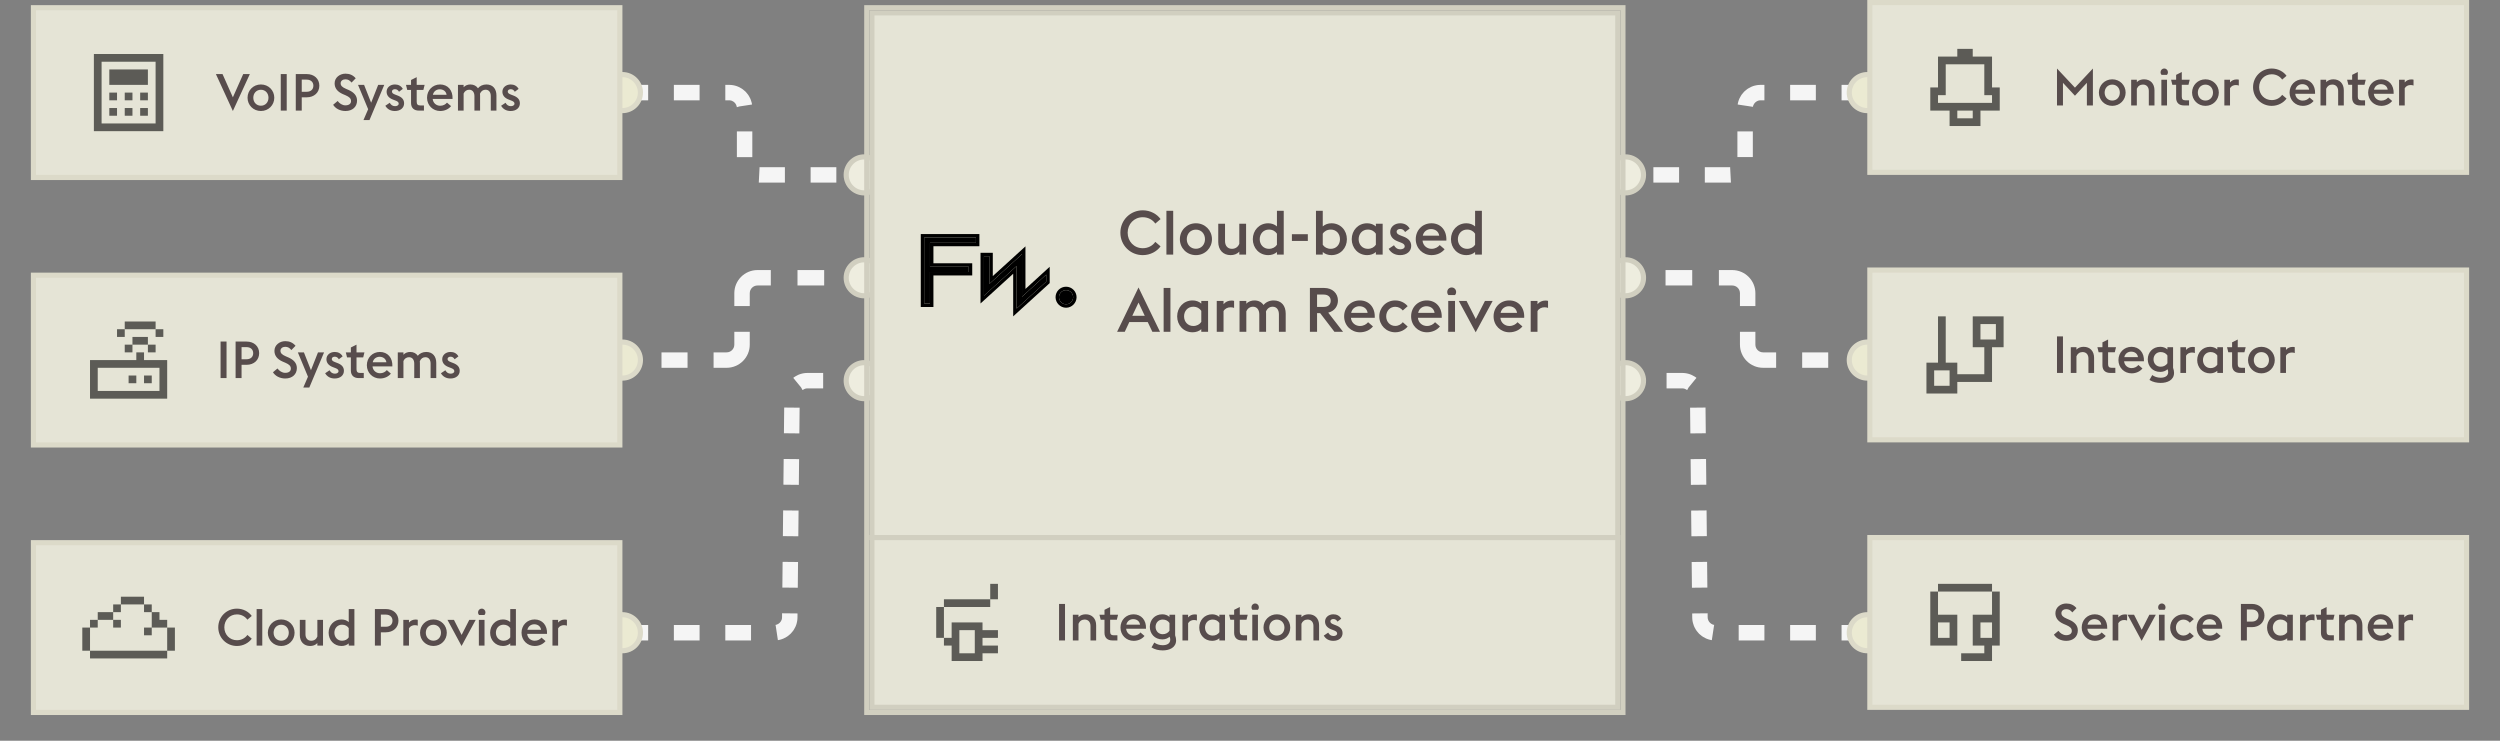<svg width="486" height="144" viewBox="0 0 486 144" fill="none" xmlns="http://www.w3.org/2000/svg">
<rect x="0" y="0" width="486" height="144" fill="#808080" stroke="none"/>
<path d="M363 123.001H333.47C331.825 123.001 330.486 121.676 330.47 120.031L330.03 76.969C330.014 75.325 328.675 74 327.03 74H315" stroke="#F5F5F5" stroke-width="3" stroke-dasharray="5 5"/>
<path d="M363 18H342.25C340.593 18 339.25 19.343 339.25 21V31C339.25 32.657 337.907 34 336.25 34H315" stroke="#F5F5F5" stroke-width="3" stroke-dasharray="5 5"/>
<path d="M363 70V71.5H360.468V70V68.5H363V70ZM355.405 70V71.5H350.342V70V68.5H355.405V70ZM345.279 70V71.5H342.747V70V68.5H345.279V70ZM342.747 70V71.5C340.262 71.5 338.247 69.485 338.247 67H339.747H341.247C341.247 67.828 341.919 68.5 342.747 68.5V70ZM339.747 67H338.247V64.5H339.747H341.247V67H339.747ZM339.747 59.5H338.247V57H339.747H341.247V59.5H339.747ZM339.747 57H338.247C338.247 56.172 337.576 55.5 336.747 55.5V54V52.5C339.233 52.5 341.247 54.515 341.247 57H339.747ZM336.747 54V55.5H334.154V54V52.5H336.747V54ZM328.967 54V55.5H323.78V54V52.5H328.967V54ZM318.593 54V55.5H316V54V52.5H318.593V54Z" fill="#F5F5F5"/>
<circle cx="4" cy="4" r="3.5" transform="matrix(-1 0 0 1 367 66)" fill="#EBEAD2" stroke="#DCDAC9"/>
<circle cx="4" cy="4" r="3.5" transform="matrix(-1 0 0 1 320 70)" fill="#EEEDDF" stroke="#D1CFC0"/>
<circle cx="4" cy="4" r="3.5" transform="matrix(-1 0 0 1 320 50)" fill="#EEEDDF" stroke="#D1CFC0"/>
<circle cx="4" cy="4" r="3.5" transform="matrix(-1 0 0 1 320 30)" fill="#EEEDDF" stroke="#D1CFC0"/>
<circle cx="4" cy="4" r="3.5" transform="matrix(-1 0 0 1 367 119)" fill="#EBEAD2" stroke="#DCDAC9"/>
<circle cx="4" cy="4" r="3.5" transform="matrix(-1 0 0 1 367 14)" fill="#EBEAD2" stroke="#DCDAC9"/>
<rect x="363.5" y="0.5" width="116" height="33" fill="#E5E4D6"/>
<rect x="363.5" y="0.5" width="116" height="33" stroke="#DCDAC9"/>
<path d="M378.25 12.5V18.5H376.75V20H387.25V18.5H385.75V12.5H378.25ZM380.5 23H383.5V21.5H380.5V23ZM387.25 17H388.75V21.5H385V24.5H379V21.5H375.25V17H376.75V11H380.5V9.5H383.5V11H387.25V17Z" fill="black" fill-opacity="0.6"/>
<path d="M399.88 20.5V13.32L403.37 17.04L406.86 13.32V20.5H405.69V16.1L403.37 18.61L401.04 16.1V20.5H399.88ZM410.623 20.58C409.143 20.58 408.023 19.43 408.023 18C408.023 16.57 409.143 15.42 410.623 15.42C412.103 15.42 413.223 16.57 413.223 18C413.223 19.43 412.103 20.58 410.623 20.58ZM410.623 19.55C411.493 19.55 412.093 18.88 412.093 18C412.093 17.12 411.493 16.45 410.623 16.45C409.753 16.45 409.143 17.12 409.143 18C409.143 18.88 409.753 19.55 410.623 19.55ZM414.3 20.5V15.5H415.4V15.97C415.75 15.58 416.28 15.42 416.81 15.42C418.04 15.42 418.83 16.27 418.83 17.55V20.5H417.73V17.68C417.73 16.97 417.33 16.44 416.59 16.44C416.04 16.44 415.61 16.74 415.4 17.26V20.5H414.3ZM420.199 14.55C420.079 14.43 420.009 14.25 420.009 14.05C420.009 13.64 420.319 13.32 420.729 13.32C421.139 13.32 421.449 13.64 421.449 14.05C421.449 14.25 421.379 14.43 421.259 14.55H420.199ZM420.169 20.5V15.5H421.269V20.5H420.169ZM424.559 20.5C423.609 20.5 423.039 19.97 423.039 19.02V16.48H422.299L422.059 15.5H423.039V14.55L424.139 14V15.5H425.679L425.439 16.48H424.139V18.78C424.139 19.25 424.319 19.5 424.819 19.5H425.549V20.5H424.559ZM428.738 20.58C427.258 20.58 426.138 19.43 426.138 18C426.138 16.57 427.258 15.42 428.738 15.42C430.218 15.42 431.338 16.57 431.338 18C431.338 19.43 430.218 20.58 428.738 20.58ZM428.738 19.55C429.608 19.55 430.208 18.88 430.208 18C430.208 17.12 429.608 16.45 428.738 16.45C427.868 16.45 427.258 17.12 427.258 18C427.258 18.88 427.868 19.55 428.738 19.55ZM432.415 20.5V15.5H433.515V16.03C433.835 15.64 434.275 15.44 434.805 15.44C434.945 15.44 435.095 15.45 435.225 15.49V16.63C435.055 16.56 434.855 16.53 434.645 16.53C434.185 16.53 433.745 16.74 433.515 17.15V20.5H432.415ZM441.624 20.58C439.604 20.58 437.994 18.99 437.994 16.95C437.994 14.91 439.604 13.32 441.624 13.32C442.854 13.32 443.924 13.93 444.504 14.74L443.654 15.47C443.224 14.85 442.494 14.44 441.624 14.44C440.214 14.44 439.174 15.54 439.174 16.95C439.174 18.36 440.214 19.46 441.624 19.46C442.494 19.46 443.224 19.05 443.654 18.43L444.504 19.16C443.924 19.97 442.854 20.58 441.624 20.58ZM447.653 20.58C446.233 20.58 445.093 19.48 445.093 18C445.093 16.54 446.183 15.42 447.633 15.42C449.133 15.42 450.133 16.55 450.053 18.23H446.193C446.273 19.08 446.953 19.56 447.653 19.56C448.243 19.56 448.693 19.29 448.973 18.95L449.763 19.63C449.323 20.18 448.573 20.58 447.653 20.58ZM447.563 16.36C447.043 16.36 446.403 16.65 446.233 17.43H448.893C448.793 16.72 448.223 16.36 447.563 16.36ZM451.106 20.5V15.5H452.206V15.97C452.556 15.58 453.086 15.42 453.616 15.42C454.846 15.42 455.636 16.27 455.636 17.55V20.5H454.536V17.68C454.536 16.97 454.136 16.44 453.396 16.44C452.846 16.44 452.416 16.74 452.206 17.26V20.5H451.106ZM458.778 20.5C457.828 20.5 457.258 19.97 457.258 19.02V16.48H456.517L456.278 15.5H457.258V14.55L458.358 14V15.5H459.898L459.658 16.48H458.358V18.78C458.358 19.25 458.538 19.5 459.038 19.5H459.768V20.5H458.778ZM462.927 20.58C461.507 20.58 460.367 19.48 460.367 18C460.367 16.54 461.457 15.42 462.907 15.42C464.407 15.42 465.407 16.55 465.327 18.23H461.467C461.547 19.08 462.227 19.56 462.927 19.56C463.517 19.56 463.967 19.29 464.247 18.95L465.037 19.63C464.597 20.18 463.847 20.58 462.927 20.58ZM462.837 16.36C462.317 16.36 461.677 16.65 461.507 17.43H464.167C464.067 16.72 463.497 16.36 462.837 16.36ZM466.38 20.5V15.5H467.48V16.03C467.8 15.64 468.24 15.44 468.77 15.44C468.91 15.44 469.06 15.45 469.19 15.49V16.63C469.02 16.56 468.82 16.53 468.61 16.53C468.15 16.53 467.71 16.74 467.48 17.15V20.5H466.38Z" fill="#574C4C"/>
<rect x="363.5" y="52.5" width="116" height="33" fill="#E5E4D6"/>
<rect x="363.5" y="52.5" width="116" height="33" stroke="#DCDAC9"/>
<path d="M378.25 70.5H380.5V72.75H385.75V67.5H383.5V61.5H389.5V67.5H387.25V74.25H380.5V76.5H374.5V70.5H376.75V61.5H378.25V70.5ZM376 75H379V72H376V75ZM385 63V66H388V63H385Z" fill="black" fill-opacity="0.6"/>
<path d="M399.88 72.5V65.4H401.04V72.5H399.88ZM402.561 72.5V67.5H403.661V67.97C404.011 67.58 404.541 67.42 405.071 67.42C406.301 67.42 407.091 68.27 407.091 69.55V72.5H405.991V69.68C405.991 68.97 405.591 68.44 404.851 68.44C404.301 68.44 403.871 68.74 403.661 69.26V72.5H402.561ZM410.233 72.5C409.283 72.5 408.713 71.97 408.713 71.02V68.48H407.973L407.733 67.5H408.713V66.55L409.813 66V67.5H411.353L411.113 68.48H409.813V70.78C409.813 71.25 409.993 71.5 410.493 71.5H411.223V72.5H410.233ZM414.382 72.58C412.962 72.58 411.822 71.48 411.822 70C411.822 68.54 412.912 67.42 414.362 67.42C415.862 67.42 416.862 68.55 416.782 70.23H412.922C413.002 71.08 413.682 71.56 414.382 71.56C414.972 71.56 415.422 71.29 415.702 70.95L416.492 71.63C416.052 72.18 415.302 72.58 414.382 72.58ZM414.292 68.36C413.772 68.36 413.132 68.65 412.962 69.43H415.622C415.522 68.72 414.952 68.36 414.292 68.36ZM420.035 74.44C419.305 74.44 418.495 74.28 417.855 73.86L418.395 72.91C418.805 73.22 419.385 73.43 420.015 73.43C420.785 73.43 421.495 73.15 421.495 72.34C421.495 72.19 421.465 71.95 421.365 71.78C421.005 72.12 420.505 72.3 419.955 72.3C418.465 72.3 417.525 71.19 417.525 69.86C417.525 68.53 418.465 67.42 419.955 67.42C420.505 67.42 420.975 67.6 421.345 67.93V67.5H422.445V71.5C422.575 71.84 422.635 72.18 422.635 72.48C422.635 73.91 421.315 74.44 420.035 74.44ZM420.035 71.29C420.625 71.29 421.095 71.01 421.345 70.62V69.11C421.095 68.71 420.625 68.44 420.035 68.44C419.195 68.44 418.645 69.08 418.645 69.86C418.645 70.65 419.195 71.29 420.035 71.29ZM423.87 72.5V67.5H424.97V68.03C425.29 67.64 425.73 67.44 426.26 67.44C426.4 67.44 426.55 67.45 426.68 67.49V68.63C426.51 68.56 426.31 68.53 426.1 68.53C425.64 68.53 425.2 68.74 424.97 69.15V72.5H423.87ZM431.044 72.5V72.08C430.674 72.41 430.174 72.58 429.634 72.58C428.164 72.58 427.134 71.42 427.134 70C427.134 68.58 428.164 67.42 429.634 67.42C430.174 67.42 430.674 67.6 431.044 67.93V67.5H432.144V72.5H431.044ZM429.744 71.56C430.334 71.56 430.784 71.29 431.044 70.9V69.11C430.784 68.71 430.334 68.44 429.744 68.44C428.854 68.44 428.254 69.13 428.254 70C428.254 70.87 428.854 71.56 429.744 71.56ZM435.438 72.5C434.488 72.5 433.918 71.97 433.918 71.02V68.48H433.178L432.938 67.5H433.918V66.55L435.018 66V67.5H436.558L436.318 68.48H435.018V70.78C435.018 71.25 435.198 71.5 435.698 71.5H436.428V72.5H435.438ZM439.617 72.58C438.137 72.58 437.017 71.43 437.017 70C437.017 68.57 438.137 67.42 439.617 67.42C441.097 67.42 442.217 68.57 442.217 70C442.217 71.43 441.097 72.58 439.617 72.58ZM439.617 71.55C440.487 71.55 441.087 70.88 441.087 70C441.087 69.12 440.487 68.45 439.617 68.45C438.747 68.45 438.137 69.12 438.137 70C438.137 70.88 438.747 71.55 439.617 71.55ZM443.294 72.5V67.5H444.394V68.03C444.714 67.64 445.154 67.44 445.684 67.44C445.824 67.44 445.974 67.45 446.104 67.49V68.63C445.934 68.56 445.734 68.53 445.524 68.53C445.064 68.53 444.624 68.74 444.394 69.15V72.5H443.294Z" fill="#574C4C"/>
<rect x="363.5" y="104.5" width="116" height="33" fill="#E5E4D6"/>
<rect x="363.5" y="104.5" width="116" height="33" stroke="#DCDAC9"/>
<path d="M387.25 128.5H381.25V127H385.75V125.5H383.5V119.5H387.25V115H388.75V125.5H387.25V128.5ZM376.75 119.5H380.5V125.5H375.25V115H376.75V119.5ZM376.75 124H379V121H376.75V124ZM385 124H387.25V121H385V124ZM387.25 115H376.75V113.5H387.25V115Z" fill="black" fill-opacity="0.6"/>
<path d="M401.68 124.58C400.61 124.58 399.73 124.09 399.28 123.37L400.16 122.63C400.49 123.09 401.05 123.48 401.66 123.48C402.35 123.48 402.76 123.17 402.76 122.66C402.76 122.13 402.42 121.84 401.72 121.53L401.16 121.29C400.09 120.82 399.57 120.12 399.57 119.2C399.57 118.06 400.6 117.32 401.68 117.32C402.49 117.32 403.14 117.6 403.67 118.22L402.86 119.05C402.5 118.61 402.17 118.42 401.66 118.42C401.18 118.42 400.74 118.7 400.74 119.19C400.74 119.65 401.04 119.95 401.76 120.26L402.31 120.5C403.28 120.93 403.93 121.57 403.93 122.56C403.93 123.76 403.04 124.58 401.68 124.58ZM407.243 124.58C405.823 124.58 404.683 123.48 404.683 122C404.683 120.54 405.773 119.42 407.223 119.42C408.723 119.42 409.723 120.55 409.643 122.23H405.783C405.863 123.08 406.543 123.56 407.243 123.56C407.833 123.56 408.283 123.29 408.563 122.95L409.353 123.63C408.913 124.18 408.163 124.58 407.243 124.58ZM407.153 120.36C406.633 120.36 405.993 120.65 405.823 121.43H408.483C408.383 120.72 407.813 120.36 407.153 120.36ZM410.696 124.5V119.5H411.796V120.03C412.116 119.64 412.556 119.44 413.086 119.44C413.226 119.44 413.376 119.45 413.506 119.49V120.63C413.336 120.56 413.136 120.53 412.926 120.53C412.466 120.53 412.026 120.74 411.796 121.15V124.5H410.696ZM416.338 124.58L413.597 119.5H414.858L416.348 122.43L417.838 119.5H419.088L416.338 124.58ZM419.73 118.55C419.61 118.43 419.54 118.25 419.54 118.05C419.54 117.64 419.85 117.32 420.26 117.32C420.67 117.32 420.98 117.64 420.98 118.05C420.98 118.25 420.91 118.43 420.79 118.55H419.73ZM419.7 124.5V119.5H420.8V124.5H419.7ZM424.46 124.58C423 124.58 421.88 123.43 421.88 122C421.88 120.57 423 119.42 424.46 119.42C425.33 119.42 426.03 119.81 426.48 120.35L425.69 121.05C425.41 120.71 425 120.45 424.46 120.45C423.62 120.45 423 121.12 423 122C423 122.88 423.62 123.55 424.46 123.55C425 123.55 425.41 123.29 425.69 122.95L426.48 123.65C426.03 124.19 425.33 124.58 424.46 124.58ZM429.596 124.58C428.176 124.58 427.036 123.48 427.036 122C427.036 120.54 428.126 119.42 429.576 119.42C431.076 119.42 432.076 120.55 431.996 122.23H428.136C428.216 123.08 428.896 123.56 429.596 123.56C430.186 123.56 430.636 123.29 430.916 122.95L431.706 123.63C431.266 124.18 430.516 124.58 429.596 124.58ZM429.506 120.36C428.986 120.36 428.346 120.65 428.176 121.43H430.836C430.736 120.72 430.166 120.36 429.506 120.36ZM435.632 124.5V117.4H437.762C439.212 117.4 440.212 118.32 440.212 119.66C440.212 120.98 439.212 121.92 437.762 121.92H436.792V124.5H435.632ZM436.792 120.84H437.742C438.572 120.84 439.052 120.37 439.052 119.66C439.052 118.96 438.572 118.48 437.742 118.48H436.792V120.84ZM444.628 124.5V124.08C444.258 124.41 443.758 124.58 443.218 124.58C441.748 124.58 440.718 123.42 440.718 122C440.718 120.58 441.748 119.42 443.218 119.42C443.758 119.42 444.258 119.6 444.628 119.93V119.5H445.728V124.5H444.628ZM443.328 123.56C443.918 123.56 444.368 123.29 444.628 122.9V121.11C444.368 120.71 443.918 120.44 443.328 120.44C442.438 120.44 441.838 121.13 441.838 122C441.838 122.87 442.438 123.56 443.328 123.56ZM447.132 124.5V119.5H448.232V120.03C448.552 119.64 448.992 119.44 449.522 119.44C449.662 119.44 449.812 119.45 449.942 119.49V120.63C449.772 120.56 449.572 120.53 449.362 120.53C448.902 120.53 448.462 120.74 448.232 121.15V124.5H447.132ZM452.713 124.5C451.763 124.5 451.193 123.97 451.193 123.02V120.48H450.453L450.213 119.5H451.193V118.55L452.293 118V119.5H453.833L453.593 120.48H452.293V122.78C452.293 123.25 452.473 123.5 452.973 123.5H453.703V124.5H452.713ZM454.72 124.5V119.5H455.82V119.97C456.17 119.58 456.7 119.42 457.23 119.42C458.46 119.42 459.25 120.27 459.25 121.55V124.5H458.15V121.68C458.15 120.97 457.75 120.44 457.01 120.44C456.46 120.44 456.03 120.74 455.82 121.26V124.5H454.72ZM462.839 124.58C461.419 124.58 460.279 123.48 460.279 122C460.279 120.54 461.369 119.42 462.819 119.42C464.319 119.42 465.319 120.55 465.239 122.23H461.379C461.459 123.08 462.139 123.56 462.839 123.56C463.429 123.56 463.879 123.29 464.159 122.95L464.949 123.63C464.509 124.18 463.759 124.58 462.839 124.58ZM462.749 120.36C462.229 120.36 461.589 120.65 461.419 121.43H464.079C463.979 120.72 463.409 120.36 462.749 120.36ZM466.292 124.5V119.5H467.392V120.03C467.712 119.64 468.152 119.44 468.682 119.44C468.822 119.44 468.972 119.45 469.102 119.49V120.63C468.932 120.56 468.732 120.53 468.522 120.53C468.062 120.53 467.622 120.74 467.392 121.15V124.5H466.292Z" fill="#574C4C"/>
<path d="M121 123.001H150.53C152.175 123.001 153.514 121.676 153.53 120.031L153.97 76.969C153.986 75.325 155.325 74 156.97 74H169" stroke="#F5F5F5" stroke-width="3" stroke-dasharray="5 5"/>
<path d="M121 18H141.75C143.407 18 144.75 19.343 144.75 21V31C144.75 32.657 146.093 34 147.75 34H169" stroke="#F5F5F5" stroke-width="3" stroke-dasharray="5 5"/>
<path d="M121 70V71.5H123.532V70V68.5H121V70ZM128.595 70V71.5H133.658V70V68.5H128.595V70ZM138.721 70V71.5H141.253V70V68.5H138.721V70ZM141.253 70V71.5C143.738 71.5 145.753 69.485 145.753 67H144.253H142.753C142.753 67.828 142.081 68.5 141.253 68.5V70ZM144.253 67H145.753V64.5H144.253H142.753V67H144.253ZM144.253 59.5H145.753V57H144.253H142.753V59.5H144.253ZM144.253 57H145.753C145.753 56.172 146.424 55.5 147.253 55.5V54V52.5C144.767 52.5 142.753 54.515 142.753 57H144.253ZM147.253 54V55.5H149.846V54V52.5H147.253V54ZM155.033 54V55.5H160.22V54V52.5H155.033V54ZM165.407 54V55.5H168V54V52.5H165.407V54Z" fill="#F5F5F5"/>
<circle cx="121" cy="70" r="3.5" fill="#EBEAD2" stroke="#DCDAC9"/>
<circle cx="168" cy="74" r="3.5" fill="#EEEDDF" stroke="#D1CFC0"/>
<circle cx="168" cy="54" r="3.5" fill="#EEEDDF" stroke="#D1CFC0"/>
<circle cx="168" cy="34" r="3.5" fill="#EEEDDF" stroke="#D1CFC0"/>
<circle cx="121" cy="123" r="3.5" fill="#EBEAD2" stroke="#DCDAC9"/>
<circle cx="121" cy="18" r="3.5" fill="#EBEAD2" stroke="#DCDAC9"/>
<rect x="169.5" y="2.5" width="145" height="102" fill="#E5E4D6"/>
<rect x="169.5" y="2.5" width="145" height="102" stroke="#D1CFC0"/>
<path d="M207.242 59.156C206.482 59.156 205.867 58.504 205.867 57.781C205.867 57.021 206.482 56.406 207.242 56.406C208.002 56.406 208.617 57.021 208.617 57.781C208.617 58.504 208.002 59.156 207.242 59.156Z" fill="black"/>
<path d="M198.683 49.404V57.685L203.394 53.379V54.741L197.634 59.986V51.705L191.285 57.483V49.809H192.334V55.183L198.683 49.404Z" fill="black"/>
<path d="M179.664 59.012V46.17H189.721V47.201H180.786V51.849H188.328V52.88H180.786V59.012H179.664Z" fill="black"/>
<path d="M208.617 57.779C208.617 57.032 208.021 56.424 207.278 56.405L207.242 56.405C206.483 56.405 205.868 57.02 205.868 57.779L205.868 57.813C205.887 58.512 206.475 59.134 207.207 59.154L207.242 59.154C207.99 59.154 208.598 58.523 208.617 57.813L208.617 57.779ZM209.286 57.779C209.286 58.861 208.383 59.823 207.242 59.823C206.102 59.823 205.199 58.861 205.199 57.779C205.199 56.651 206.114 55.736 207.242 55.736C208.371 55.736 209.286 56.651 209.286 57.779Z" fill="black"/>
<path d="M191.282 49.81V57.483L197.631 51.705V59.986L203.391 54.742V53.38L198.68 57.686V49.405L192.331 55.183V49.81H191.282ZM192.999 53.671L199.348 47.893V56.169L204.059 51.863V55.037L196.962 61.499L196.962 53.217L190.613 58.996V49.141H192.999V53.671Z" fill="black"/>
<path d="M188.333 52.879V51.848H180.79V47.2H189.725V46.169H179.668V59.011H180.79V52.879H188.333ZM190.394 47.868H181.458V51.18H189.001V53.547H181.458V59.679H179V45.5H190.394V47.868Z" fill="black"/>
<path d="M222.157 49.596C219.733 49.596 217.801 47.688 217.801 45.24C217.801 42.792 219.733 40.884 222.157 40.884C223.633 40.884 224.917 41.616 225.613 42.588L224.593 43.464C224.077 42.72 223.201 42.228 222.157 42.228C220.465 42.228 219.217 43.548 219.217 45.24C219.217 46.932 220.465 48.252 222.157 48.252C223.201 48.252 224.077 47.76 224.593 47.016L225.613 47.892C224.917 48.864 223.633 49.596 222.157 49.596ZM226.75 49.5V40.98H228.07V49.5H226.75ZM232.486 49.596C230.71 49.596 229.366 48.216 229.366 46.5C229.366 44.784 230.71 43.404 232.486 43.404C234.262 43.404 235.606 44.784 235.606 46.5C235.606 48.216 234.262 49.596 232.486 49.596ZM232.486 48.36C233.53 48.36 234.25 47.556 234.25 46.5C234.25 45.444 233.53 44.64 232.486 44.64C231.442 44.64 230.71 45.444 230.71 46.5C230.71 47.556 231.442 48.36 232.486 48.36ZM240.919 49.5V48.912C240.487 49.404 239.851 49.596 239.227 49.596C237.775 49.596 236.827 48.588 236.827 47.04V43.5H238.147V46.884C238.147 47.736 238.627 48.372 239.479 48.372C240.163 48.372 240.679 48.012 240.919 47.388V43.5H242.239V49.5H240.919ZM249.558 49.5H248.238V48.996C247.794 49.392 247.194 49.596 246.546 49.596C244.782 49.596 243.546 48.204 243.546 46.5C243.546 44.796 244.782 43.404 246.546 43.404C247.194 43.404 247.794 43.62 248.238 44.016V40.98H249.558V49.5ZM246.678 44.628C245.61 44.628 244.89 45.456 244.89 46.5C244.89 47.544 245.61 48.372 246.678 48.372C247.386 48.372 247.938 48.048 248.238 47.58V45.432C247.938 44.952 247.386 44.628 246.678 44.628ZM251.146 46.836V45.528H254.242V46.836H251.146ZM255.824 49.5V40.98H257.144V44.016C257.588 43.62 258.188 43.404 258.836 43.404C260.612 43.404 261.836 44.796 261.836 46.5C261.836 48.204 260.612 49.596 258.836 49.596C258.188 49.596 257.588 49.392 257.144 48.996V49.5H255.824ZM258.716 44.628C258.008 44.628 257.444 44.952 257.144 45.432V47.58C257.444 48.048 258.008 48.372 258.716 48.372C259.772 48.372 260.492 47.544 260.492 46.5C260.492 45.456 259.772 44.628 258.716 44.628ZM267.469 49.5V48.996C267.025 49.392 266.425 49.596 265.777 49.596C264.013 49.596 262.777 48.204 262.777 46.5C262.777 44.796 264.013 43.404 265.777 43.404C266.425 43.404 267.025 43.62 267.469 44.016V43.5H268.789V49.5H267.469ZM265.909 48.372C266.617 48.372 267.157 48.048 267.469 47.58V45.432C267.157 44.952 266.617 44.628 265.909 44.628C264.841 44.628 264.121 45.456 264.121 46.5C264.121 47.544 264.841 48.372 265.909 48.372ZM272.189 49.596C271.241 49.596 270.449 49.212 269.957 48.372L270.989 47.676C271.265 48.168 271.637 48.468 272.237 48.468C272.693 48.468 273.077 48.252 273.077 47.892C273.077 47.52 272.825 47.328 272.153 47.088L271.745 46.932C270.689 46.536 270.257 45.864 270.257 45.096C270.257 44.124 271.085 43.404 272.201 43.404C272.969 43.404 273.641 43.728 274.037 44.436L273.149 45.108C272.945 44.736 272.633 44.508 272.201 44.508C271.829 44.508 271.505 44.7 271.505 45.036C271.505 45.36 271.685 45.564 272.345 45.804L272.753 45.96C273.821 46.356 274.337 46.92 274.337 47.808C274.337 48.864 273.473 49.596 272.189 49.596ZM278.294 49.596C276.59 49.596 275.222 48.276 275.222 46.5C275.222 44.748 276.53 43.404 278.27 43.404C280.07 43.404 281.27 44.76 281.174 46.776H276.542C276.638 47.796 277.454 48.372 278.294 48.372C279.002 48.372 279.542 48.048 279.878 47.64L280.826 48.456C280.298 49.116 279.398 49.596 278.294 49.596ZM278.186 44.532C277.562 44.532 276.794 44.88 276.59 45.816H279.782C279.662 44.964 278.978 44.532 278.186 44.532ZM288.078 49.5H286.758V48.996C286.314 49.392 285.714 49.596 285.066 49.596C283.302 49.596 282.066 48.204 282.066 46.5C282.066 44.796 283.302 43.404 285.066 43.404C285.714 43.404 286.314 43.62 286.758 44.016V40.98H288.078V49.5ZM285.198 44.628C284.13 44.628 283.41 45.456 283.41 46.5C283.41 47.544 284.13 48.372 285.198 48.372C285.906 48.372 286.458 48.048 286.758 47.58V45.432C286.458 44.952 285.906 44.628 285.198 44.628ZM217.165 64.5L221.329 55.884L225.505 64.5H224.017L223.117 62.604H219.541L218.653 64.5H217.165ZM220.117 61.392H222.541L221.329 58.824L220.117 61.392ZM226.211 64.5V55.98H227.531V64.5H226.211ZM233.531 64.5V63.996C233.087 64.392 232.487 64.596 231.839 64.596C230.075 64.596 228.839 63.204 228.839 61.5C228.839 59.796 230.075 58.404 231.839 58.404C232.487 58.404 233.087 58.62 233.531 59.016V58.5H234.851V64.5H233.531ZM231.971 63.372C232.679 63.372 233.219 63.048 233.531 62.58V60.432C233.219 59.952 232.679 59.628 231.971 59.628C230.903 59.628 230.183 60.456 230.183 61.5C230.183 62.544 230.903 63.372 231.971 63.372ZM236.535 64.5V58.5H237.855V59.136C238.239 58.668 238.767 58.428 239.403 58.428C239.571 58.428 239.751 58.44 239.907 58.488V59.856C239.703 59.772 239.463 59.736 239.211 59.736C238.659 59.736 238.131 59.988 237.855 60.48V64.5H236.535ZM244.805 64.5V61.116C244.805 60.276 244.397 59.628 243.581 59.628C243.005 59.628 242.525 59.964 242.285 60.516V64.5H240.965V58.5H242.285V59.052C242.693 58.596 243.293 58.404 243.857 58.404C244.673 58.404 245.261 58.752 245.633 59.292C246.065 58.74 246.785 58.404 247.601 58.404C249.125 58.404 249.941 59.46 249.941 60.96V64.5H248.621V61.116C248.621 60.276 248.225 59.628 247.409 59.628C246.845 59.628 246.365 59.928 246.101 60.564C246.113 60.696 246.125 60.828 246.125 60.96V64.5H244.805ZM254.646 64.5V55.98H257.43C259.002 55.98 260.094 57 260.094 58.428C260.094 59.46 259.482 60.468 258.21 60.78L261.09 64.5H259.41L256.638 60.876H256.038V64.5H254.646ZM256.038 59.664H257.31C258.198 59.664 258.69 59.196 258.69 58.476C258.69 57.732 258.198 57.264 257.31 57.264H256.038V59.664ZM264.372 64.596C262.668 64.596 261.3 63.276 261.3 61.5C261.3 59.748 262.608 58.404 264.348 58.404C266.148 58.404 267.348 59.76 267.252 61.776H262.62C262.716 62.796 263.532 63.372 264.372 63.372C265.08 63.372 265.62 63.048 265.956 62.64L266.904 63.456C266.376 64.116 265.476 64.596 264.372 64.596ZM264.264 59.532C263.64 59.532 262.872 59.88 262.668 60.816H265.86C265.74 59.964 265.056 59.532 264.264 59.532ZM271.228 64.596C269.476 64.596 268.132 63.216 268.132 61.5C268.132 59.784 269.476 58.404 271.228 58.404C272.272 58.404 273.112 58.872 273.652 59.52L272.704 60.36C272.368 59.952 271.876 59.64 271.228 59.64C270.22 59.64 269.476 60.444 269.476 61.5C269.476 62.556 270.22 63.36 271.228 63.36C271.876 63.36 272.368 63.048 272.704 62.64L273.652 63.48C273.112 64.128 272.272 64.596 271.228 64.596ZM277.392 64.596C275.688 64.596 274.32 63.276 274.32 61.5C274.32 59.748 275.628 58.404 277.368 58.404C279.168 58.404 280.368 59.76 280.272 61.776H275.64C275.736 62.796 276.552 63.372 277.392 63.372C278.1 63.372 278.64 63.048 278.976 62.64L279.924 63.456C279.396 64.116 278.496 64.596 277.392 64.596ZM277.284 59.532C276.66 59.532 275.892 59.88 275.688 60.816H278.88C278.76 59.964 278.076 59.532 277.284 59.532ZM281.571 57.36C281.427 57.216 281.343 57 281.343 56.76C281.343 56.268 281.715 55.884 282.207 55.884C282.699 55.884 283.071 56.268 283.071 56.76C283.071 57 282.987 57.216 282.843 57.36H281.571ZM281.535 64.5V58.5H282.855V64.5H281.535ZM286.875 64.596L283.587 58.5H285.099L286.887 62.016L288.675 58.5H290.175L286.875 64.596ZM293.423 64.596C291.719 64.596 290.351 63.276 290.351 61.5C290.351 59.748 291.659 58.404 293.399 58.404C295.199 58.404 296.399 59.76 296.303 61.776H291.671C291.767 62.796 292.583 63.372 293.423 63.372C294.131 63.372 294.671 63.048 295.007 62.64L295.955 63.456C295.427 64.116 294.527 64.596 293.423 64.596ZM293.315 59.532C292.691 59.532 291.923 59.88 291.719 60.816H294.911C294.791 59.964 294.107 59.532 293.315 59.532ZM297.567 64.5V58.5H298.887V59.136C299.271 58.668 299.799 58.428 300.435 58.428C300.603 58.428 300.783 58.44 300.939 58.488V59.856C300.735 59.772 300.495 59.736 300.243 59.736C299.691 59.736 299.163 59.988 298.887 60.48V64.5H297.567Z" fill="#574C4C"/>
<rect x="169.5" y="104.5" width="145" height="33" fill="#E5E4D6"/>
<rect x="169.5" y="104.5" width="145" height="33" stroke="#D1CFC0"/>
<path d="M191 122.5H194V124H191V125.5H194V127H191V128.5H185V125.5H183.5V124H185V121H191V122.5ZM186.5 127H189.5V122.5H186.5V127ZM183.5 124H182V118H183.5V124ZM192.5 118H183.5V116.5H192.5V118ZM194 116.5H192.5V113.5H194V116.5Z" fill="black" fill-opacity="0.6"/>
<path d="M205.88 124.5V117.4H207.04V124.5H205.88ZM208.561 124.5V119.5H209.661V119.97C210.011 119.58 210.541 119.42 211.071 119.42C212.301 119.42 213.091 120.27 213.091 121.55V124.5H211.991V121.68C211.991 120.97 211.591 120.44 210.851 120.44C210.301 120.44 209.871 120.74 209.661 121.26V124.5H208.561ZM216.233 124.5C215.283 124.5 214.713 123.97 214.713 123.02V120.48H213.973L213.733 119.5H214.713V118.55L215.813 118V119.5H217.353L217.113 120.48H215.813V122.78C215.813 123.25 215.993 123.5 216.493 123.5H217.223V124.5H216.233ZM220.382 124.58C218.962 124.58 217.822 123.48 217.822 122C217.822 120.54 218.912 119.42 220.362 119.42C221.862 119.42 222.862 120.55 222.782 122.23H218.922C219.002 123.08 219.682 123.56 220.382 123.56C220.972 123.56 221.422 123.29 221.702 122.95L222.492 123.63C222.052 124.18 221.302 124.58 220.382 124.58ZM220.292 120.36C219.772 120.36 219.132 120.65 218.962 121.43H221.622C221.522 120.72 220.952 120.36 220.292 120.36ZM226.035 126.44C225.305 126.44 224.495 126.28 223.855 125.86L224.395 124.91C224.805 125.22 225.385 125.43 226.015 125.43C226.785 125.43 227.495 125.15 227.495 124.34C227.495 124.19 227.465 123.95 227.365 123.78C227.005 124.12 226.505 124.3 225.955 124.3C224.465 124.3 223.525 123.19 223.525 121.86C223.525 120.53 224.465 119.42 225.955 119.42C226.505 119.42 226.975 119.6 227.345 119.93V119.5H228.445V123.5C228.575 123.84 228.635 124.18 228.635 124.48C228.635 125.91 227.315 126.44 226.035 126.44ZM226.035 123.29C226.625 123.29 227.095 123.01 227.345 122.62V121.11C227.095 120.71 226.625 120.44 226.035 120.44C225.195 120.44 224.645 121.08 224.645 121.86C224.645 122.65 225.195 123.29 226.035 123.29ZM229.87 124.5V119.5H230.97V120.03C231.29 119.64 231.73 119.44 232.26 119.44C232.4 119.44 232.55 119.45 232.68 119.49V120.63C232.51 120.56 232.31 120.53 232.1 120.53C231.64 120.53 231.2 120.74 230.97 121.15V124.5H229.87ZM237.044 124.5V124.08C236.674 124.41 236.174 124.58 235.634 124.58C234.164 124.58 233.134 123.42 233.134 122C233.134 120.58 234.164 119.42 235.634 119.42C236.174 119.42 236.674 119.6 237.044 119.93V119.5H238.144V124.5H237.044ZM235.744 123.56C236.334 123.56 236.784 123.29 237.044 122.9V121.11C236.784 120.71 236.334 120.44 235.744 120.44C234.854 120.44 234.254 121.13 234.254 122C234.254 122.87 234.854 123.56 235.744 123.56ZM241.438 124.5C240.488 124.5 239.918 123.97 239.918 123.02V120.48H239.178L238.938 119.5H239.918V118.55L241.018 118V119.5H242.558L242.318 120.48H241.018V122.78C241.018 123.25 241.198 123.5 241.698 123.5H242.428V124.5H241.438ZM243.474 118.55C243.354 118.43 243.284 118.25 243.284 118.05C243.284 117.64 243.594 117.32 244.004 117.32C244.414 117.32 244.724 117.64 244.724 118.05C244.724 118.25 244.654 118.43 244.534 118.55H243.474ZM243.444 124.5V119.5H244.544V124.5H243.444ZM248.224 124.58C246.744 124.58 245.624 123.43 245.624 122C245.624 120.57 246.744 119.42 248.224 119.42C249.704 119.42 250.824 120.57 250.824 122C250.824 123.43 249.704 124.58 248.224 124.58ZM248.224 123.55C249.094 123.55 249.694 122.88 249.694 122C249.694 121.12 249.094 120.45 248.224 120.45C247.354 120.45 246.744 121.12 246.744 122C246.744 122.88 247.354 123.55 248.224 123.55ZM251.901 124.5V119.5H253.001V119.97C253.351 119.58 253.881 119.42 254.411 119.42C255.641 119.42 256.431 120.27 256.431 121.55V124.5H255.331V121.68C255.331 120.97 254.931 120.44 254.191 120.44C253.641 120.44 253.211 120.74 253.001 121.26V124.5H251.901ZM259.2 124.58C258.41 124.58 257.75 124.26 257.34 123.56L258.2 122.98C258.43 123.39 258.74 123.64 259.24 123.64C259.62 123.64 259.94 123.46 259.94 123.16C259.94 122.85 259.73 122.69 259.17 122.49L258.83 122.36C257.95 122.03 257.59 121.47 257.59 120.83C257.59 120.02 258.28 119.42 259.21 119.42C259.85 119.42 260.41 119.69 260.74 120.28L260 120.84C259.83 120.53 259.57 120.34 259.21 120.34C258.9 120.34 258.63 120.5 258.63 120.78C258.63 121.05 258.78 121.22 259.33 121.42L259.67 121.55C260.56 121.88 260.99 122.35 260.99 123.09C260.99 123.97 260.27 124.58 259.2 124.58Z" fill="#574C4C"/>
<rect x="6.5" y="1.5" width="114" height="33" fill="#E5E4D6"/>
<rect x="6.5" y="1.5" width="114" height="33" stroke="#DCDAC9"/>
<path d="M31.75 25.5H18.25V10.5H31.75V25.5ZM19.75 24H30.25V12H19.75V24ZM22.75 22.5H21.25V21H22.75V22.5ZM25.75 22.5H24.25V21H25.75V22.5ZM28.75 22.5H27.25V21H28.75V22.5ZM22.75 19.5H21.25V18H22.75V19.5ZM25.75 19.5H24.25V18H25.75V19.5ZM28.75 19.5H27.25V18H28.75V19.5ZM28.75 16.5H21.25V13.5H28.75V16.5Z" fill="black" fill-opacity="0.6"/>
<path d="M45.27 21.58L41.97 14.4H43.26L45.27 18.92L47.28 14.4H48.57L45.27 21.58ZM50.722 21.58C49.242 21.58 48.122 20.43 48.122 19C48.122 17.57 49.242 16.42 50.722 16.42C52.202 16.42 53.322 17.57 53.322 19C53.322 20.43 52.202 21.58 50.722 21.58ZM50.722 20.55C51.592 20.55 52.192 19.88 52.192 19C52.192 18.12 51.592 17.45 50.722 17.45C49.852 17.45 49.242 18.12 49.242 19C49.242 19.88 49.852 20.55 50.722 20.55ZM54.579 21.5V14.4H55.739V21.5H54.579ZM57.499 21.5V14.4H59.629C61.079 14.4 62.079 15.32 62.079 16.66C62.079 17.98 61.079 18.92 59.629 18.92H58.659V21.5H57.499ZM58.659 17.84H59.609C60.439 17.84 60.919 17.37 60.919 16.66C60.919 15.96 60.439 15.48 59.609 15.48H58.659V17.84ZM67.16 21.58C66.091 21.58 65.21 21.09 64.76 20.37L65.641 19.63C65.971 20.09 66.531 20.48 67.141 20.48C67.831 20.48 68.24 20.17 68.24 19.66C68.24 19.13 67.9 18.84 67.201 18.53L66.641 18.29C65.57 17.82 65.05 17.12 65.05 16.2C65.05 15.06 66.081 14.32 67.16 14.32C67.971 14.32 68.621 14.6 69.15 15.22L68.341 16.05C67.981 15.61 67.65 15.42 67.141 15.42C66.66 15.42 66.221 15.7 66.221 16.19C66.221 16.65 66.52 16.95 67.24 17.26L67.79 17.5C68.76 17.93 69.41 18.57 69.41 19.56C69.41 20.76 68.52 21.58 67.16 21.58ZM70.659 23.34L71.569 21.23L69.599 16.5H70.779L72.149 19.97L73.519 16.5H74.699L71.829 23.34H70.659ZM76.767 21.58C75.977 21.58 75.317 21.26 74.907 20.56L75.767 19.98C75.997 20.39 76.307 20.64 76.807 20.64C77.187 20.64 77.507 20.46 77.507 20.16C77.507 19.85 77.297 19.69 76.737 19.49L76.397 19.36C75.517 19.03 75.157 18.47 75.157 17.83C75.157 17.02 75.847 16.42 76.777 16.42C77.417 16.42 77.977 16.69 78.307 17.28L77.567 17.84C77.397 17.53 77.137 17.34 76.777 17.34C76.467 17.34 76.197 17.5 76.197 17.78C76.197 18.05 76.347 18.22 76.897 18.42L77.237 18.55C78.127 18.88 78.557 19.35 78.557 20.09C78.557 20.97 77.837 21.58 76.767 21.58ZM81.426 21.5C80.476 21.5 79.906 20.97 79.906 20.02V17.48H79.166L78.926 16.5H79.906V15.55L81.006 15V16.5H82.546L82.306 17.48H81.006V19.78C81.006 20.25 81.186 20.5 81.686 20.5H82.416V21.5H81.426ZM85.575 21.58C84.155 21.58 83.015 20.48 83.015 19C83.015 17.54 84.105 16.42 85.555 16.42C87.055 16.42 88.055 17.55 87.975 19.23H84.115C84.195 20.08 84.875 20.56 85.575 20.56C86.165 20.56 86.615 20.29 86.895 19.95L87.685 20.63C87.245 21.18 86.495 21.58 85.575 21.58ZM85.485 17.36C84.965 17.36 84.325 17.65 84.155 18.43H86.815C86.715 17.72 86.145 17.36 85.485 17.36ZM92.228 21.5V18.68C92.228 17.98 91.888 17.44 91.208 17.44C90.728 17.44 90.328 17.72 90.128 18.18V21.5H89.028V16.5H90.128V16.96C90.468 16.58 90.968 16.42 91.438 16.42C92.118 16.42 92.608 16.71 92.918 17.16C93.278 16.7 93.878 16.42 94.558 16.42C95.828 16.42 96.508 17.3 96.508 18.55V21.5H95.408V18.68C95.408 17.98 95.078 17.44 94.398 17.44C93.928 17.44 93.528 17.69 93.308 18.22C93.318 18.33 93.328 18.44 93.328 18.55V21.5H92.228ZM99.276 21.58C98.487 21.58 97.826 21.26 97.416 20.56L98.276 19.98C98.507 20.39 98.817 20.64 99.317 20.64C99.697 20.64 100.016 20.46 100.016 20.16C100.016 19.85 99.806 19.69 99.246 19.49L98.906 19.36C98.026 19.03 97.666 18.47 97.666 17.83C97.666 17.02 98.356 16.42 99.287 16.42C99.927 16.42 100.486 16.69 100.816 17.28L100.076 17.84C99.906 17.53 99.647 17.34 99.287 17.34C98.977 17.34 98.707 17.5 98.707 17.78C98.707 18.05 98.856 18.22 99.406 18.42L99.746 18.55C100.636 18.88 101.066 19.35 101.066 20.09C101.066 20.97 100.346 21.58 99.276 21.58Z" fill="#574C4C"/>
<rect x="6.5" y="53.5" width="114" height="33" fill="#E5E4D6"/>
<rect x="6.5" y="53.5" width="114" height="33" stroke="#DCDAC9"/>
<path d="M28 70H32.5V77.5H17.5V70H26.5V68.5H28V70ZM19 76H31V71.5H19V76ZM26.5 74.5H25V73H26.5V74.5ZM29.5 74.5H28V73H29.5V74.5ZM25.75 68.5H24.25V67H25.75V68.5ZM30.25 68.5H28.75V67H30.25V68.5ZM28.75 67H25.75V65.5H28.75V67ZM24.25 65.5H22.75V64H24.25V65.5ZM31.75 65.5H30.25V64H31.75V65.5ZM30.25 64H24.25V62.5H30.25V64Z" fill="black" fill-opacity="0.6"/>
<path d="M42.88 73.5V66.4H44.04V73.5H42.88ZM45.8 73.5V66.4H47.93C49.38 66.4 50.38 67.32 50.38 68.66C50.38 69.98 49.38 70.92 47.93 70.92H46.96V73.5H45.8ZM46.96 69.84H47.91C48.74 69.84 49.22 69.37 49.22 68.66C49.22 67.96 48.74 67.48 47.91 67.48H46.96V69.84ZM55.461 73.58C54.391 73.58 53.511 73.09 53.061 72.37L53.941 71.63C54.271 72.09 54.831 72.48 55.441 72.48C56.131 72.48 56.541 72.17 56.541 71.66C56.541 71.13 56.201 70.84 55.501 70.53L54.941 70.29C53.871 69.82 53.351 69.12 53.351 68.2C53.351 67.06 54.381 66.32 55.461 66.32C56.271 66.32 56.921 66.6 57.451 67.22L56.641 68.05C56.281 67.61 55.951 67.42 55.441 67.42C54.961 67.42 54.521 67.7 54.521 68.19C54.521 68.65 54.821 68.95 55.541 69.26L56.091 69.5C57.061 69.93 57.711 70.57 57.711 71.56C57.711 72.76 56.821 73.58 55.461 73.58ZM58.959 75.34L59.869 73.23L57.899 68.5H59.079L60.449 71.97L61.819 68.5H62.999L60.129 75.34H58.959ZM65.067 73.58C64.278 73.58 63.617 73.26 63.208 72.56L64.067 71.98C64.297 72.39 64.608 72.64 65.108 72.64C65.487 72.64 65.808 72.46 65.808 72.16C65.808 71.85 65.597 71.69 65.037 71.49L64.698 71.36C63.818 71.03 63.458 70.47 63.458 69.83C63.458 69.02 64.147 68.42 65.078 68.42C65.718 68.42 66.278 68.69 66.608 69.28L65.868 69.84C65.698 69.53 65.438 69.34 65.078 69.34C64.767 69.34 64.498 69.5 64.498 69.78C64.498 70.05 64.647 70.22 65.198 70.42L65.537 70.55C66.427 70.88 66.858 71.35 66.858 72.09C66.858 72.97 66.138 73.58 65.067 73.58ZM69.727 73.5C68.777 73.5 68.207 72.97 68.207 72.02V69.48H67.467L67.227 68.5H68.207V67.55L69.307 67V68.5H70.847L70.607 69.48H69.307V71.78C69.307 72.25 69.487 72.5 69.987 72.5H70.717V73.5H69.727ZM73.876 73.58C72.456 73.58 71.316 72.48 71.316 71C71.316 69.54 72.406 68.42 73.856 68.42C75.356 68.42 76.356 69.55 76.276 71.23H72.416C72.496 72.08 73.176 72.56 73.876 72.56C74.466 72.56 74.916 72.29 75.196 71.95L75.986 72.63C75.546 73.18 74.796 73.58 73.876 73.58ZM73.786 69.36C73.266 69.36 72.626 69.65 72.456 70.43H75.116C75.016 69.72 74.446 69.36 73.786 69.36ZM80.529 73.5V70.68C80.529 69.98 80.189 69.44 79.509 69.44C79.029 69.44 78.629 69.72 78.429 70.18V73.5H77.329V68.5H78.429V68.96C78.769 68.58 79.269 68.42 79.739 68.42C80.419 68.42 80.909 68.71 81.219 69.16C81.579 68.7 82.179 68.42 82.859 68.42C84.129 68.42 84.809 69.3 84.809 70.55V73.5H83.709V70.68C83.709 69.98 83.379 69.44 82.699 69.44C82.229 69.44 81.829 69.69 81.609 70.22C81.619 70.33 81.629 70.44 81.629 70.55V73.5H80.529ZM87.577 73.58C86.787 73.58 86.127 73.26 85.717 72.56L86.577 71.98C86.807 72.39 87.117 72.64 87.617 72.64C87.997 72.64 88.317 72.46 88.317 72.16C88.317 71.85 88.107 71.69 87.547 71.49L87.207 71.36C86.327 71.03 85.967 70.47 85.967 69.83C85.967 69.02 86.657 68.42 87.587 68.42C88.227 68.42 88.787 68.69 89.117 69.28L88.377 69.84C88.207 69.53 87.947 69.34 87.587 69.34C87.277 69.34 87.007 69.5 87.007 69.78C87.007 70.05 87.157 70.22 87.707 70.42L88.047 70.55C88.937 70.88 89.367 71.35 89.367 72.09C89.367 72.97 88.647 73.58 87.577 73.58Z" fill="#574C4C"/>
<rect x="6.5" y="105.5" width="114" height="33" fill="#E5E4D6"/>
<rect x="6.5" y="105.5" width="114" height="33" stroke="#DCDAC9"/>
<path d="M32.5 128H17.5V126.5H32.5V128ZM17.5 126.5H16V122H17.5V126.5ZM34 126.5H32.5V122H34V126.5ZM29.5 122V123.5H28V122H29.5ZM19 122H17.5V120.5H19V122ZM23.5 122H22V120.5H23.5V122ZM31 120.5H32.5V122H29.5V119H31V120.5ZM22 120.5H19V119H22V120.5ZM23.5 119H22V117.5H23.5V119ZM29.5 119H28V117.5H29.5V119ZM28 117.5H23.5V116H28V117.5Z" fill="black" fill-opacity="0.6"/>
<path d="M46.06 125.58C44.04 125.58 42.43 123.99 42.43 121.95C42.43 119.91 44.04 118.32 46.06 118.32C47.29 118.32 48.36 118.93 48.94 119.74L48.09 120.47C47.66 119.85 46.93 119.44 46.06 119.44C44.65 119.44 43.61 120.54 43.61 121.95C43.61 123.36 44.65 124.46 46.06 124.46C46.93 124.46 47.66 124.05 48.09 123.43L48.94 124.16C48.36 124.97 47.29 125.58 46.06 125.58ZM49.888 125.5V118.4H50.987V125.5H49.888ZM54.667 125.58C53.188 125.58 52.068 124.43 52.068 123C52.068 121.57 53.188 120.42 54.667 120.42C56.148 120.42 57.267 121.57 57.267 123C57.267 124.43 56.148 125.58 54.667 125.58ZM54.667 124.55C55.538 124.55 56.138 123.88 56.138 123C56.138 122.12 55.538 121.45 54.667 121.45C53.797 121.45 53.188 122.12 53.188 123C53.188 123.88 53.797 124.55 54.667 124.55ZM61.694 125.5V125.01C61.334 125.42 60.804 125.58 60.285 125.58C59.075 125.58 58.285 124.74 58.285 123.45V120.5H59.385V123.32C59.385 124.03 59.785 124.56 60.495 124.56C61.065 124.56 61.495 124.26 61.694 123.74V120.5H62.794V125.5H61.694ZM68.894 125.5H67.794V125.08C67.424 125.41 66.924 125.58 66.384 125.58C64.914 125.58 63.884 124.42 63.884 123C63.884 121.58 64.914 120.42 66.384 120.42C66.924 120.42 67.424 120.6 67.794 120.93V118.4H68.894V125.5ZM66.494 121.44C65.604 121.44 65.004 122.13 65.004 123C65.004 123.87 65.604 124.56 66.494 124.56C67.084 124.56 67.544 124.29 67.794 123.9V122.11C67.544 121.71 67.084 121.44 66.494 121.44ZM72.88 125.5V118.4H75.01C76.46 118.4 77.46 119.32 77.46 120.66C77.46 121.98 76.46 122.92 75.01 122.92H74.04V125.5H72.88ZM74.04 121.84H74.99C75.82 121.84 76.3 121.37 76.3 120.66C76.3 119.96 75.82 119.48 74.99 119.48H74.04V121.84ZM78.403 125.5V120.5H79.503V121.03C79.823 120.64 80.263 120.44 80.793 120.44C80.933 120.44 81.083 120.45 81.213 120.49V121.63C81.043 121.56 80.843 121.53 80.633 121.53C80.173 121.53 79.733 121.74 79.503 122.15V125.5H78.403ZM84.257 125.58C82.777 125.58 81.657 124.43 81.657 123C81.657 121.57 82.777 120.42 84.257 120.42C85.737 120.42 86.857 121.57 86.857 123C86.857 124.43 85.737 125.58 84.257 125.58ZM84.257 124.55C85.127 124.55 85.727 123.88 85.727 123C85.727 122.12 85.127 121.45 84.257 121.45C83.387 121.45 82.777 122.12 82.777 123C82.777 123.88 83.387 124.55 84.257 124.55ZM89.728 125.58L86.988 120.5H88.248L89.738 123.43L91.228 120.5H92.478L89.728 125.58ZM93.121 119.55C93.001 119.43 92.931 119.25 92.931 119.05C92.931 118.64 93.241 118.32 93.651 118.32C94.061 118.32 94.371 118.64 94.371 119.05C94.371 119.25 94.301 119.43 94.181 119.55H93.121ZM93.091 125.5V120.5H94.191V125.5H93.091ZM100.291 125.5H99.191V125.08C98.821 125.41 98.321 125.58 97.781 125.58C96.311 125.58 95.281 124.42 95.281 123C95.281 121.58 96.311 120.42 97.781 120.42C98.321 120.42 98.821 120.6 99.191 120.93V118.4H100.291V125.5ZM97.891 121.44C97.001 121.44 96.401 122.13 96.401 123C96.401 123.87 97.001 124.56 97.891 124.56C98.481 124.56 98.941 124.29 99.191 123.9V122.11C98.941 121.71 98.481 121.44 97.891 121.44ZM103.944 125.58C102.524 125.58 101.384 124.48 101.384 123C101.384 121.54 102.474 120.42 103.924 120.42C105.424 120.42 106.424 121.55 106.344 123.23H102.484C102.564 124.08 103.244 124.56 103.944 124.56C104.534 124.56 104.984 124.29 105.264 123.95L106.054 124.63C105.614 125.18 104.864 125.58 103.944 125.58ZM103.854 121.36C103.334 121.36 102.694 121.65 102.524 122.43H105.184C105.084 121.72 104.514 121.36 103.854 121.36ZM107.397 125.5V120.5H108.497V121.03C108.817 120.64 109.257 120.44 109.787 120.44C109.927 120.44 110.077 120.45 110.207 120.49V121.63C110.037 121.56 109.837 121.53 109.627 121.53C109.167 121.53 108.727 121.74 108.497 122.15V125.5H107.397Z" fill="#574C4C"/>
<path d="M315.5 1.5V138.5H168.5V1.5H315.5Z" stroke="#D1CFC0"/>
</svg>
